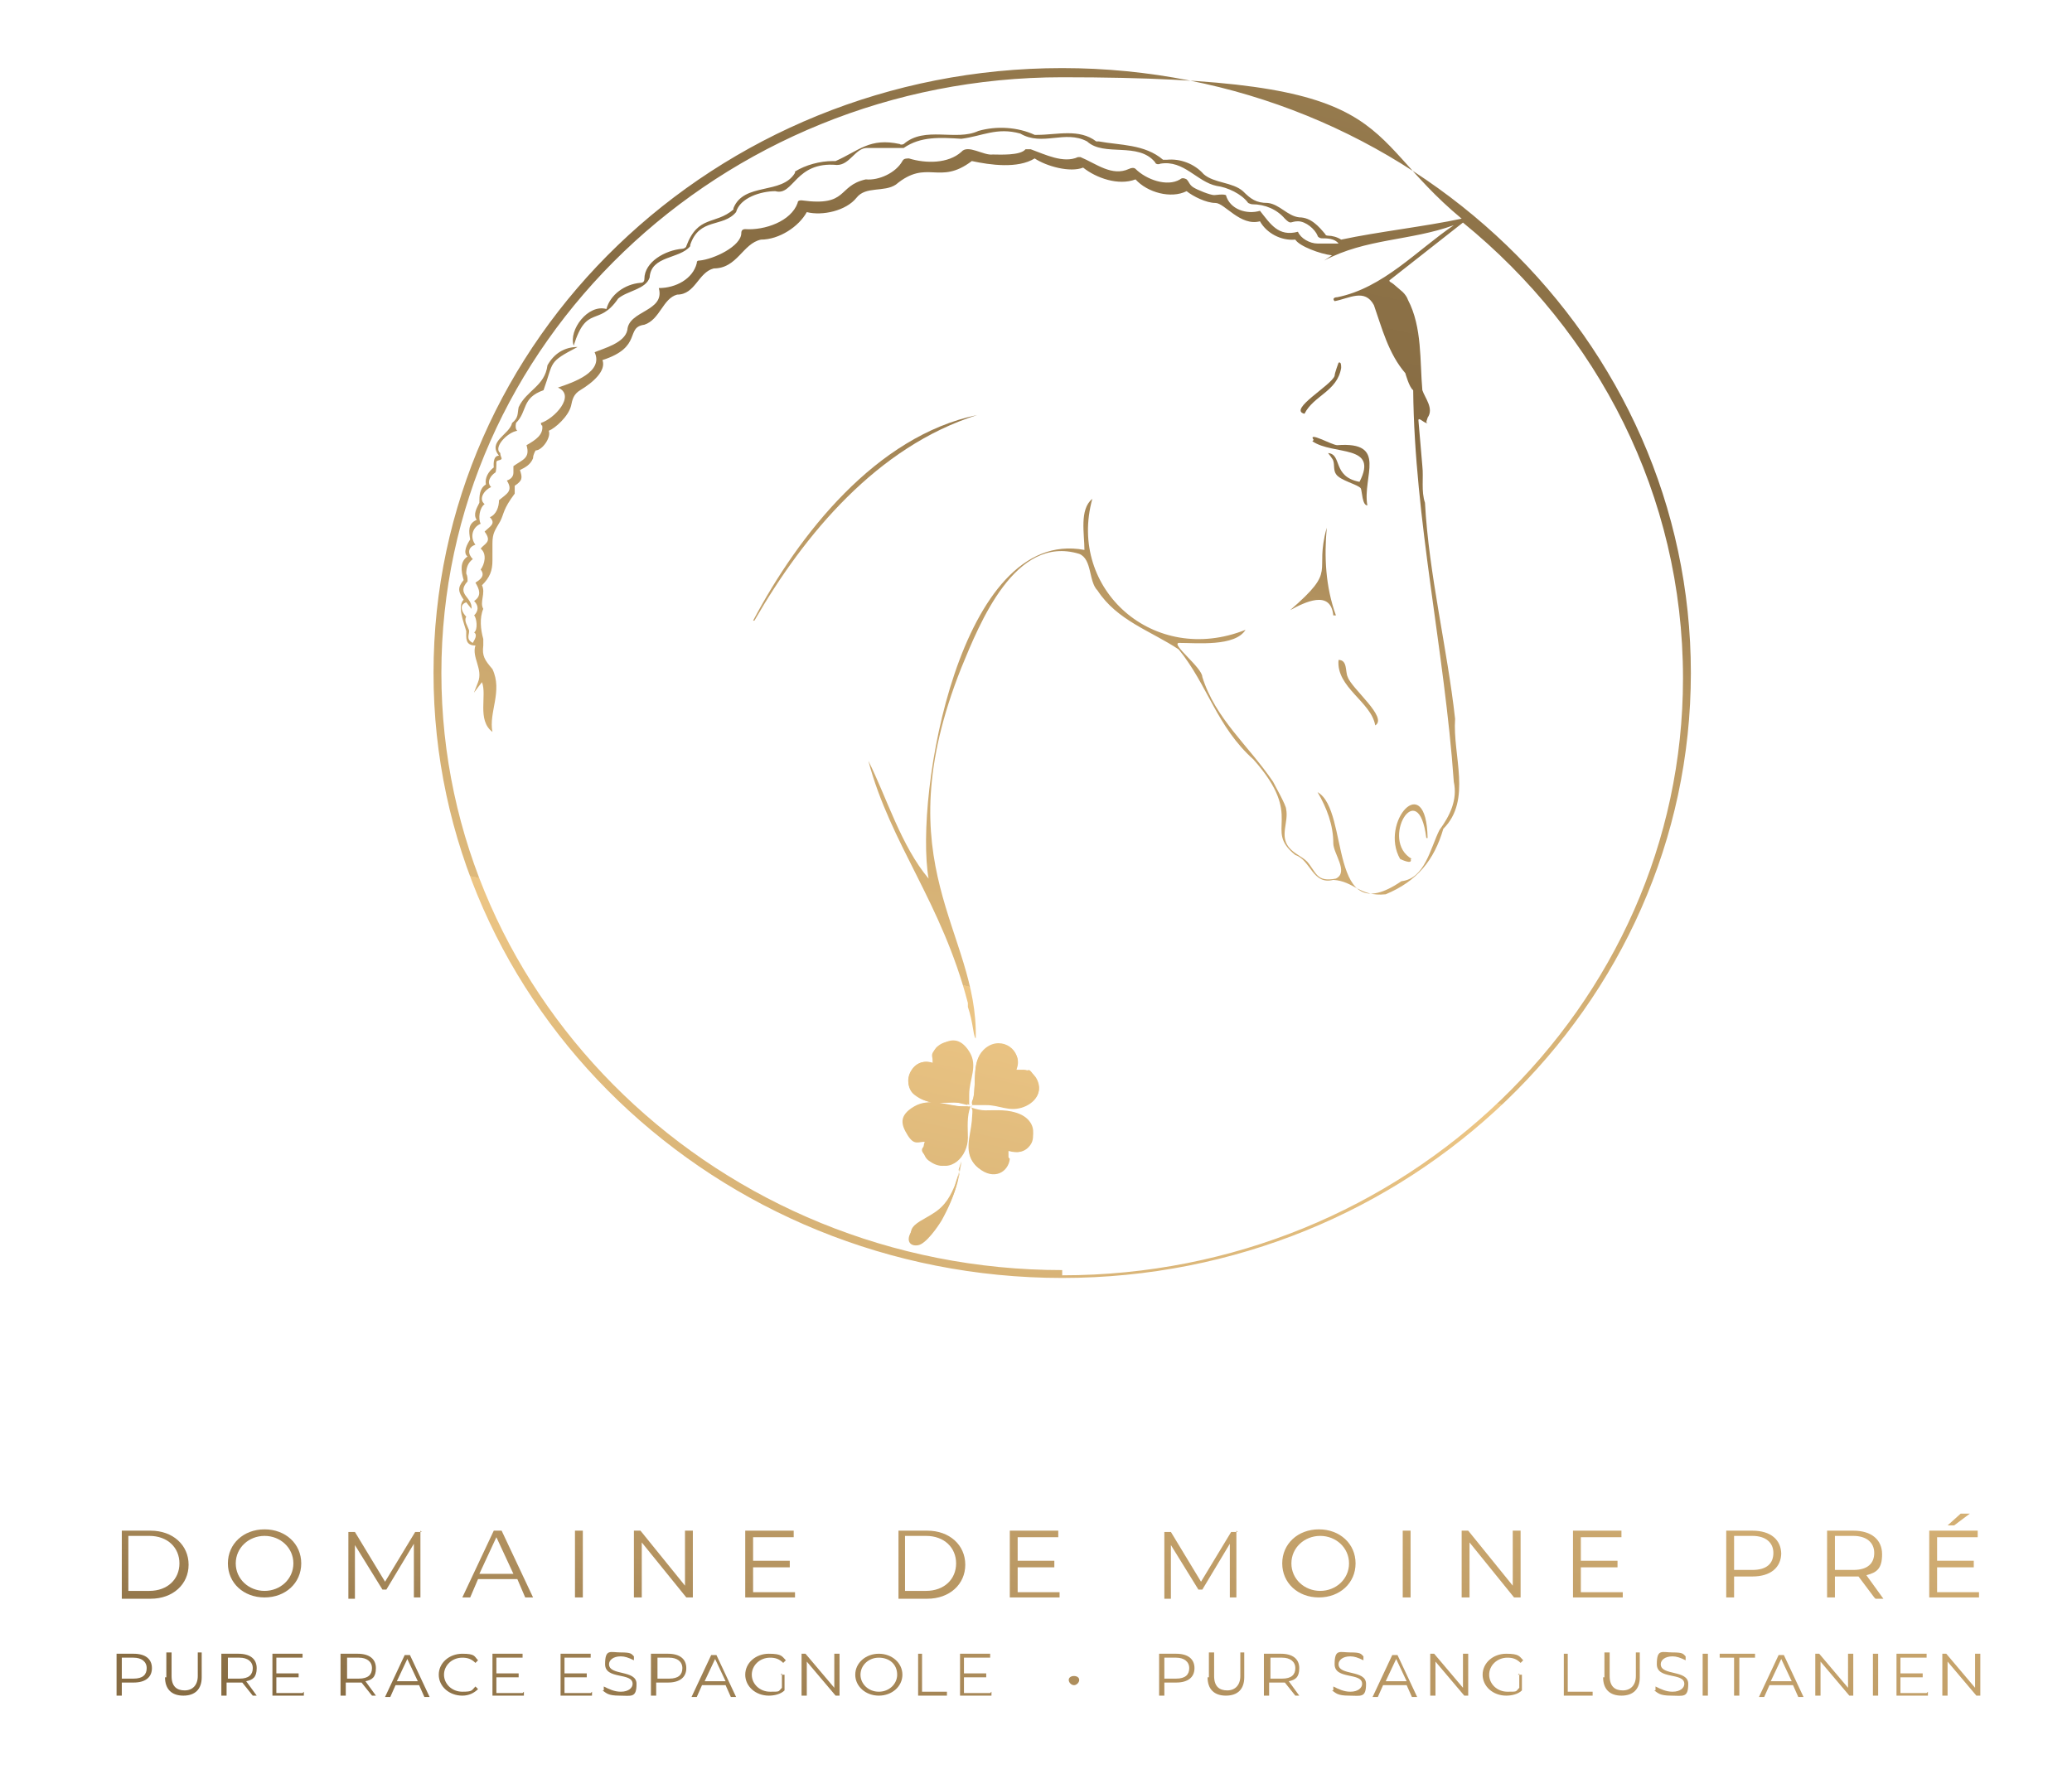 <svg xmlns="http://www.w3.org/2000/svg" xmlns:xlink="http://www.w3.org/1999/xlink" id="Calque_1" viewBox="0 0 158.2 135.1"><defs><style>      .st0 {        fill: url(#Dégradé_sans_nom_487);      }      .st1 {        fill: url(#Dégradé_sans_nom_485);      }      .st2 {        fill: url(#Dégradé_sans_nom_489);      }      .st3 {        fill: url(#Dégradé_sans_nom_483);      }      .st4 {        fill: url(#Dégradé_sans_nom_488);      }      .st5 {        fill: url(#Dégradé_sans_nom_486);      }      .st6 {        fill: url(#Dégradé_sans_nom_481);      }      .st7 {        fill: url(#Dégradé_sans_nom_482);      }      .st8 {        fill: url(#Dégradé_sans_nom_484);      }      .st9 {        fill: url(#Dégradé_sans_nom_48);      }      .st10 {        fill: url(#Dégradé_sans_nom_4837);      }      .st11 {        fill: url(#Dégradé_sans_nom_4836);      }      .st12 {        fill: url(#Dégradé_sans_nom_4839);      }      .st13 {        fill: url(#Dégradé_sans_nom_4838);      }      .st14 {        fill: url(#Dégradé_sans_nom_4831);      }      .st15 {        fill: url(#Dégradé_sans_nom_4830);      }      .st16 {        fill: url(#Dégradé_sans_nom_4862);      }      .st17 {        fill: url(#Dégradé_sans_nom_4863);      }      .st18 {        fill: url(#Dégradé_sans_nom_4865);      }      .st19 {        fill: url(#Dégradé_sans_nom_4861);      }      .st20 {        fill: url(#Dégradé_sans_nom_4860);      }      .st21 {        fill: url(#Dégradé_sans_nom_4864);      }      .st22 {        fill: url(#Dégradé_sans_nom_4816);      }      .st23 {        fill: url(#Dégradé_sans_nom_4813);      }      .st24 {        fill: url(#Dégradé_sans_nom_4815);      }      .st25 {        fill: url(#Dégradé_sans_nom_4810);      }      .st26 {        fill: url(#Dégradé_sans_nom_4812);      }      .st27 {        fill: url(#Dégradé_sans_nom_4811);      }      .st28 {        fill: url(#Dégradé_sans_nom_4843);      }      .st29 {        fill: url(#Dégradé_sans_nom_4842);      }      .st30 {        fill: url(#Dégradé_sans_nom_4845);      }      .st31 {        fill: url(#Dégradé_sans_nom_4844);      }      .st32 {        fill: url(#Dégradé_sans_nom_4851);      }      .st33 {        fill: url(#Dégradé_sans_nom_4850);      }      .st34 {        fill: url(#Dégradé_sans_nom_4847);      }      .st35 {        fill: url(#Dégradé_sans_nom_4846);      }      .st36 {        fill: url(#Dégradé_sans_nom_4849);      }      .st37 {        fill: url(#Dégradé_sans_nom_4848);      }      .st38 {        fill: url(#Dégradé_sans_nom_4833);      }      .st39 {        fill: url(#Dégradé_sans_nom_4832);      }      .st40 {        fill: url(#Dégradé_sans_nom_4835);      }      .st41 {        fill: url(#Dégradé_sans_nom_4834);      }      .st42 {        fill: url(#Dégradé_sans_nom_4841);      }      .st43 {        fill: url(#Dégradé_sans_nom_4840);      }      .st44 {        fill: url(#Dégradé_sans_nom_4814);      }      .st45 {        fill: url(#Dégradé_sans_nom_4827);      }      .st46 {        fill: url(#Dégradé_sans_nom_4829);      }      .st47 {        fill: url(#Dégradé_sans_nom_4828);      }      .st48 {        fill: url(#Dégradé_sans_nom_4824);      }      .st49 {        fill: url(#Dégradé_sans_nom_4823);      }      .st50 {        fill: url(#Dégradé_sans_nom_4826);      }      .st51 {        fill: url(#Dégradé_sans_nom_4825);      }      .st52 {        fill: url(#Dégradé_sans_nom_4819);      }      .st53 {        fill: url(#Dégradé_sans_nom_4820);      }      .st54 {        fill: url(#Dégradé_sans_nom_4822);      }      .st55 {        fill: url(#Dégradé_sans_nom_4821);      }      .st56 {        fill: url(#Dégradé_sans_nom_4817);      }      .st57 {        fill: url(#Dégradé_sans_nom_4818);      }      .st58 {        fill: url(#Dégradé_sans_nom_4854);      }      .st59 {        fill: url(#Dégradé_sans_nom_4856);      }      .st60 {        fill: url(#Dégradé_sans_nom_4852);      }      .st61 {        fill: url(#Dégradé_sans_nom_4858);      }      .st62 {        fill: url(#Dégradé_sans_nom_4853);      }      .st63 {        fill: url(#Dégradé_sans_nom_4855);      }      .st64 {        fill: url(#Dégradé_sans_nom_4857);      }      .st65 {        fill: url(#Dégradé_sans_nom_4859);      }    </style><linearGradient id="D&#xE9;grad&#xE9;_sans_nom_48" data-name="D&#xE9;grad&#xE9; sans nom 48" x1="126.5" y1="-11.4" x2="111.4" y2="56.5" gradientUnits="userSpaceOnUse"><stop offset="0" stop-color="#af925f"></stop><stop offset=".2" stop-color="#8e7348"></stop><stop offset=".3" stop-color="#876c43"></stop><stop offset=".4" stop-color="#ba9964"></stop><stop offset=".6" stop-color="#deb97b"></stop><stop offset=".6" stop-color="#edc685"></stop><stop offset=".7" stop-color="#ddb87a"></stop><stop offset=".9" stop-color="#b49360"></stop><stop offset="1" stop-color="#876c43"></stop></linearGradient><linearGradient id="D&#xE9;grad&#xE9;_sans_nom_481" data-name="D&#xE9;grad&#xE9; sans nom 48" x1="96.5" y1="-18" x2="61.9" y2="138.2" xlink:href="#D&#xE9;grad&#xE9;_sans_nom_48"></linearGradient><linearGradient id="D&#xE9;grad&#xE9;_sans_nom_482" data-name="D&#xE9;grad&#xE9; sans nom 48" x1="79.5" y1="-21.8" x2="44.9" y2="134.4" xlink:href="#D&#xE9;grad&#xE9;_sans_nom_48"></linearGradient><linearGradient id="D&#xE9;grad&#xE9;_sans_nom_483" data-name="D&#xE9;grad&#xE9; sans nom 48" x1="113.4" y1="-14.3" x2="78.8" y2="141.9" xlink:href="#D&#xE9;grad&#xE9;_sans_nom_48"></linearGradient><linearGradient id="D&#xE9;grad&#xE9;_sans_nom_484" data-name="D&#xE9;grad&#xE9; sans nom 48" x1="113.8" y1="-14.2" x2="79.1" y2="142" xlink:href="#D&#xE9;grad&#xE9;_sans_nom_48"></linearGradient><linearGradient id="D&#xE9;grad&#xE9;_sans_nom_485" data-name="D&#xE9;grad&#xE9; sans nom 48" x1="124.5" y1="-11.8" x2="89.9" y2="144.4" xlink:href="#D&#xE9;grad&#xE9;_sans_nom_48"></linearGradient><linearGradient id="D&#xE9;grad&#xE9;_sans_nom_486" data-name="D&#xE9;grad&#xE9; sans nom 48" x1="118.3" y1="-13.2" x2="83.6" y2="143" xlink:href="#D&#xE9;grad&#xE9;_sans_nom_48"></linearGradient><linearGradient id="D&#xE9;grad&#xE9;_sans_nom_487" data-name="D&#xE9;grad&#xE9; sans nom 48" x1="110.7" y1="-14.9" x2="76.1" y2="141.3" xlink:href="#D&#xE9;grad&#xE9;_sans_nom_48"></linearGradient><linearGradient id="D&#xE9;grad&#xE9;_sans_nom_488" data-name="D&#xE9;grad&#xE9; sans nom 48" x1="44.6" y1="-29.5" x2="9.9" y2="126.6" xlink:href="#D&#xE9;grad&#xE9;_sans_nom_48"></linearGradient><linearGradient id="D&#xE9;grad&#xE9;_sans_nom_489" data-name="D&#xE9;grad&#xE9; sans nom 48" x1="52.8" y1="-27.7" x2="18.2" y2="128.5" xlink:href="#D&#xE9;grad&#xE9;_sans_nom_48"></linearGradient><linearGradient id="D&#xE9;grad&#xE9;_sans_nom_4810" data-name="D&#xE9;grad&#xE9; sans nom 48" x1="61.5" y1="-25.8" x2="26.9" y2="130.4" xlink:href="#D&#xE9;grad&#xE9;_sans_nom_48"></linearGradient><linearGradient id="D&#xE9;grad&#xE9;_sans_nom_4811" data-name="D&#xE9;grad&#xE9; sans nom 48" x1="70.3" y1="-23.8" x2="35.7" y2="132.4" xlink:href="#D&#xE9;grad&#xE9;_sans_nom_48"></linearGradient><linearGradient id="D&#xE9;grad&#xE9;_sans_nom_4812" data-name="D&#xE9;grad&#xE9; sans nom 48" x1="75.6" y1="-22.6" x2="41" y2="133.5" xlink:href="#D&#xE9;grad&#xE9;_sans_nom_48"></linearGradient><linearGradient id="D&#xE9;grad&#xE9;_sans_nom_4813" data-name="D&#xE9;grad&#xE9; sans nom 48" x1="81.9" y1="-21.3" x2="47.2" y2="134.9" xlink:href="#D&#xE9;grad&#xE9;_sans_nom_48"></linearGradient><linearGradient id="D&#xE9;grad&#xE9;_sans_nom_4814" data-name="D&#xE9;grad&#xE9; sans nom 48" x1="89.6" y1="-19.5" x2="55" y2="136.6" xlink:href="#D&#xE9;grad&#xE9;_sans_nom_48"></linearGradient><linearGradient id="D&#xE9;grad&#xE9;_sans_nom_4815" data-name="D&#xE9;grad&#xE9; sans nom 48" x1="101.1" y1="-17" x2="66.5" y2="139.2" xlink:href="#D&#xE9;grad&#xE9;_sans_nom_48"></linearGradient><linearGradient id="D&#xE9;grad&#xE9;_sans_nom_4816" data-name="D&#xE9;grad&#xE9; sans nom 48" x1="108.9" y1="-15.3" x2="74.3" y2="140.9" xlink:href="#D&#xE9;grad&#xE9;_sans_nom_48"></linearGradient><linearGradient id="D&#xE9;grad&#xE9;_sans_nom_4817" data-name="D&#xE9;grad&#xE9; sans nom 48" x1="120.9" y1="-12.6" x2="86.3" y2="143.6" xlink:href="#D&#xE9;grad&#xE9;_sans_nom_48"></linearGradient><linearGradient id="D&#xE9;grad&#xE9;_sans_nom_4818" data-name="D&#xE9;grad&#xE9; sans nom 48" x1="129.6" y1="-10.7" x2="95" y2="145.5" xlink:href="#D&#xE9;grad&#xE9;_sans_nom_48"></linearGradient><linearGradient id="D&#xE9;grad&#xE9;_sans_nom_4819" data-name="D&#xE9;grad&#xE9; sans nom 48" x1="135.9" y1="-9.3" x2="101.3" y2="146.9" xlink:href="#D&#xE9;grad&#xE9;_sans_nom_48"></linearGradient><linearGradient id="D&#xE9;grad&#xE9;_sans_nom_4820" data-name="D&#xE9;grad&#xE9; sans nom 48" x1="142.1" y1="-7.9" x2="107.5" y2="148.3" xlink:href="#D&#xE9;grad&#xE9;_sans_nom_48"></linearGradient><linearGradient id="D&#xE9;grad&#xE9;_sans_nom_4821" data-name="D&#xE9;grad&#xE9; sans nom 48" x1="149.9" y1="-6.2" x2="115.3" y2="150" xlink:href="#D&#xE9;grad&#xE9;_sans_nom_48"></linearGradient><linearGradient id="D&#xE9;grad&#xE9;_sans_nom_4822" data-name="D&#xE9;grad&#xE9; sans nom 48" x1="160.9" y1="-3.7" x2="126.2" y2="152.4" xlink:href="#D&#xE9;grad&#xE9;_sans_nom_48"></linearGradient><linearGradient id="D&#xE9;grad&#xE9;_sans_nom_4823" data-name="D&#xE9;grad&#xE9; sans nom 48" x1="168.6" y1="-2" x2="133.9" y2="154.1" xlink:href="#D&#xE9;grad&#xE9;_sans_nom_48"></linearGradient><linearGradient id="D&#xE9;grad&#xE9;_sans_nom_4824" data-name="D&#xE9;grad&#xE9; sans nom 48" x1="175.8" y1="-.4" x2="141.1" y2="155.7" xlink:href="#D&#xE9;grad&#xE9;_sans_nom_48"></linearGradient><linearGradient id="D&#xE9;grad&#xE9;_sans_nom_4825" data-name="D&#xE9;grad&#xE9; sans nom 48" x1="45" y1="-29.4" x2="10.3" y2="126.7" xlink:href="#D&#xE9;grad&#xE9;_sans_nom_48"></linearGradient><linearGradient id="D&#xE9;grad&#xE9;_sans_nom_4826" data-name="D&#xE9;grad&#xE9; sans nom 48" x1="48.7" y1="-28.6" x2="14.1" y2="127.6" xlink:href="#D&#xE9;grad&#xE9;_sans_nom_48"></linearGradient><linearGradient id="D&#xE9;grad&#xE9;_sans_nom_4827" data-name="D&#xE9;grad&#xE9; sans nom 48" x1="52.8" y1="-27.7" x2="18.2" y2="128.5" xlink:href="#D&#xE9;grad&#xE9;_sans_nom_48"></linearGradient><linearGradient id="D&#xE9;grad&#xE9;_sans_nom_4828" data-name="D&#xE9;grad&#xE9; sans nom 48" x1="56.4" y1="-26.9" x2="21.7" y2="129.3" xlink:href="#D&#xE9;grad&#xE9;_sans_nom_48"></linearGradient><linearGradient id="D&#xE9;grad&#xE9;_sans_nom_4829" data-name="D&#xE9;grad&#xE9; sans nom 48" x1="61.5" y1="-25.8" x2="26.9" y2="130.4" xlink:href="#D&#xE9;grad&#xE9;_sans_nom_48"></linearGradient><linearGradient id="D&#xE9;grad&#xE9;_sans_nom_4830" data-name="D&#xE9;grad&#xE9; sans nom 48" x1="65.4" y1="-24.9" x2="30.8" y2="131.3" xlink:href="#D&#xE9;grad&#xE9;_sans_nom_48"></linearGradient><linearGradient id="D&#xE9;grad&#xE9;_sans_nom_4831" data-name="D&#xE9;grad&#xE9; sans nom 48" x1="68.8" y1="-24.2" x2="34.1" y2="132" xlink:href="#D&#xE9;grad&#xE9;_sans_nom_48"></linearGradient><linearGradient id="D&#xE9;grad&#xE9;_sans_nom_4832" data-name="D&#xE9;grad&#xE9; sans nom 48" x1="72.3" y1="-23.4" x2="37.7" y2="132.8" xlink:href="#D&#xE9;grad&#xE9;_sans_nom_48"></linearGradient><linearGradient id="D&#xE9;grad&#xE9;_sans_nom_4833" data-name="D&#xE9;grad&#xE9; sans nom 48" x1="77.3" y1="-22.3" x2="42.7" y2="133.9" xlink:href="#D&#xE9;grad&#xE9;_sans_nom_48"></linearGradient><linearGradient id="D&#xE9;grad&#xE9;_sans_nom_4834" data-name="D&#xE9;grad&#xE9; sans nom 48" x1="80.6" y1="-21.5" x2="45.9" y2="134.6" xlink:href="#D&#xE9;grad&#xE9;_sans_nom_48"></linearGradient><linearGradient id="D&#xE9;grad&#xE9;_sans_nom_4835" data-name="D&#xE9;grad&#xE9; sans nom 48" x1="83.9" y1="-20.8" x2="49.2" y2="135.4" xlink:href="#D&#xE9;grad&#xE9;_sans_nom_48"></linearGradient><linearGradient id="D&#xE9;grad&#xE9;_sans_nom_4836" data-name="D&#xE9;grad&#xE9; sans nom 48" x1="87.8" y1="-19.9" x2="53.1" y2="136.2" xlink:href="#D&#xE9;grad&#xE9;_sans_nom_48"></linearGradient><linearGradient id="D&#xE9;grad&#xE9;_sans_nom_4837" data-name="D&#xE9;grad&#xE9; sans nom 48" x1="91.2" y1="-19.2" x2="56.5" y2="137" xlink:href="#D&#xE9;grad&#xE9;_sans_nom_48"></linearGradient><linearGradient id="D&#xE9;grad&#xE9;_sans_nom_4838" data-name="D&#xE9;grad&#xE9; sans nom 48" x1="95.2" y1="-18.3" x2="60.5" y2="137.9" xlink:href="#D&#xE9;grad&#xE9;_sans_nom_48"></linearGradient><linearGradient id="D&#xE9;grad&#xE9;_sans_nom_4839" data-name="D&#xE9;grad&#xE9; sans nom 48" x1="99.3" y1="-17.4" x2="64.7" y2="138.8" xlink:href="#D&#xE9;grad&#xE9;_sans_nom_48"></linearGradient><linearGradient id="D&#xE9;grad&#xE9;_sans_nom_4840" data-name="D&#xE9;grad&#xE9; sans nom 48" x1="103.2" y1="-16.5" x2="68.6" y2="139.6" xlink:href="#D&#xE9;grad&#xE9;_sans_nom_48"></linearGradient><linearGradient id="D&#xE9;grad&#xE9;_sans_nom_4841" data-name="D&#xE9;grad&#xE9; sans nom 48" x1="106.3" y1="-15.8" x2="71.7" y2="140.3" xlink:href="#D&#xE9;grad&#xE9;_sans_nom_48"></linearGradient><linearGradient id="D&#xE9;grad&#xE9;_sans_nom_4842" data-name="D&#xE9;grad&#xE9; sans nom 48" x1="113.6" y1="-14.2" x2="78.9" y2="141.9" xlink:href="#D&#xE9;grad&#xE9;_sans_nom_48"></linearGradient><linearGradient id="D&#xE9;grad&#xE9;_sans_nom_4843" data-name="D&#xE9;grad&#xE9; sans nom 48" x1="120.8" y1="-12.6" x2="86.2" y2="143.6" xlink:href="#D&#xE9;grad&#xE9;_sans_nom_48"></linearGradient><linearGradient id="D&#xE9;grad&#xE9;_sans_nom_4844" data-name="D&#xE9;grad&#xE9; sans nom 48" x1="124.6" y1="-11.8" x2="90" y2="144.4" xlink:href="#D&#xE9;grad&#xE9;_sans_nom_48"></linearGradient><linearGradient id="D&#xE9;grad&#xE9;_sans_nom_4845" data-name="D&#xE9;grad&#xE9; sans nom 48" x1="128.7" y1="-10.9" x2="94.1" y2="145.3" xlink:href="#D&#xE9;grad&#xE9;_sans_nom_48"></linearGradient><linearGradient id="D&#xE9;grad&#xE9;_sans_nom_4846" data-name="D&#xE9;grad&#xE9; sans nom 48" x1="133.6" y1="-9.8" x2="99" y2="146.4" xlink:href="#D&#xE9;grad&#xE9;_sans_nom_48"></linearGradient><linearGradient id="D&#xE9;grad&#xE9;_sans_nom_4847" data-name="D&#xE9;grad&#xE9; sans nom 48" x1="137.3" y1="-9" x2="102.7" y2="147.2" xlink:href="#D&#xE9;grad&#xE9;_sans_nom_48"></linearGradient><linearGradient id="D&#xE9;grad&#xE9;_sans_nom_4848" data-name="D&#xE9;grad&#xE9; sans nom 48" x1="140.9" y1="-8.2" x2="106.2" y2="148" xlink:href="#D&#xE9;grad&#xE9;_sans_nom_48"></linearGradient><linearGradient id="D&#xE9;grad&#xE9;_sans_nom_4849" data-name="D&#xE9;grad&#xE9; sans nom 48" x1="144.9" y1="-7.3" x2="110.2" y2="148.9" xlink:href="#D&#xE9;grad&#xE9;_sans_nom_48"></linearGradient><linearGradient id="D&#xE9;grad&#xE9;_sans_nom_4850" data-name="D&#xE9;grad&#xE9; sans nom 48" x1="150.2" y1="-6.1" x2="115.5" y2="150.1" xlink:href="#D&#xE9;grad&#xE9;_sans_nom_48"></linearGradient><linearGradient id="D&#xE9;grad&#xE9;_sans_nom_4851" data-name="D&#xE9;grad&#xE9; sans nom 48" x1="153.3" y1="-5.4" x2="118.6" y2="150.8" xlink:href="#D&#xE9;grad&#xE9;_sans_nom_48"></linearGradient><linearGradient id="D&#xE9;grad&#xE9;_sans_nom_4852" data-name="D&#xE9;grad&#xE9; sans nom 48" x1="157" y1="-4.6" x2="122.4" y2="151.6" xlink:href="#D&#xE9;grad&#xE9;_sans_nom_48"></linearGradient><linearGradient id="D&#xE9;grad&#xE9;_sans_nom_4853" data-name="D&#xE9;grad&#xE9; sans nom 48" x1="159.5" y1="-4" x2="124.8" y2="152.1" xlink:href="#D&#xE9;grad&#xE9;_sans_nom_48"></linearGradient><linearGradient id="D&#xE9;grad&#xE9;_sans_nom_4854" data-name="D&#xE9;grad&#xE9; sans nom 48" x1="161.5" y1="-3.6" x2="126.9" y2="152.6" xlink:href="#D&#xE9;grad&#xE9;_sans_nom_48"></linearGradient><linearGradient id="D&#xE9;grad&#xE9;_sans_nom_4855" data-name="D&#xE9;grad&#xE9; sans nom 48" x1="165.4" y1="-2.7" x2="130.7" y2="153.4" xlink:href="#D&#xE9;grad&#xE9;_sans_nom_48"></linearGradient><linearGradient id="D&#xE9;grad&#xE9;_sans_nom_4856" data-name="D&#xE9;grad&#xE9; sans nom 48" x1="168.9" y1="-2" x2="134.3" y2="154.2" xlink:href="#D&#xE9;grad&#xE9;_sans_nom_48"></linearGradient><linearGradient id="D&#xE9;grad&#xE9;_sans_nom_4857" data-name="D&#xE9;grad&#xE9; sans nom 48" x1="171.8" y1="-1.3" x2="137.2" y2="154.9" xlink:href="#D&#xE9;grad&#xE9;_sans_nom_48"></linearGradient><linearGradient id="D&#xE9;grad&#xE9;_sans_nom_4858" data-name="D&#xE9;grad&#xE9; sans nom 48" x1="174.5" y1="-.7" x2="139.9" y2="155.5" xlink:href="#D&#xE9;grad&#xE9;_sans_nom_48"></linearGradient><linearGradient id="D&#xE9;grad&#xE9;_sans_nom_4859" data-name="D&#xE9;grad&#xE9; sans nom 48" x1="178.2" y1=".1" x2="143.5" y2="156.3" xlink:href="#D&#xE9;grad&#xE9;_sans_nom_48"></linearGradient><linearGradient id="D&#xE9;grad&#xE9;_sans_nom_4860" data-name="D&#xE9;grad&#xE9; sans nom 48" x1="96.8" y1="-17.9" x2="62.2" y2="138.2" xlink:href="#D&#xE9;grad&#xE9;_sans_nom_48"></linearGradient><linearGradient id="D&#xE9;grad&#xE9;_sans_nom_4861" data-name="D&#xE9;grad&#xE9; sans nom 48" x1="99.4" y1="-17.4" x2="64.8" y2="138.8" xlink:href="#D&#xE9;grad&#xE9;_sans_nom_48"></linearGradient><linearGradient id="D&#xE9;grad&#xE9;_sans_nom_4862" data-name="D&#xE9;grad&#xE9; sans nom 48" x1="94.3" y1="-18.5" x2="59.6" y2="137.7" xlink:href="#D&#xE9;grad&#xE9;_sans_nom_48"></linearGradient><linearGradient id="D&#xE9;grad&#xE9;_sans_nom_4863" data-name="D&#xE9;grad&#xE9; sans nom 48" x1="99" y1="-17.4" x2="64.4" y2="138.7" xlink:href="#D&#xE9;grad&#xE9;_sans_nom_48"></linearGradient><linearGradient id="D&#xE9;grad&#xE9;_sans_nom_4864" data-name="D&#xE9;grad&#xE9; sans nom 48" x1="94.7" y1="-18.4" x2="60" y2="137.8" xlink:href="#D&#xE9;grad&#xE9;_sans_nom_48"></linearGradient><linearGradient id="D&#xE9;grad&#xE9;_sans_nom_4865" data-name="D&#xE9;grad&#xE9; sans nom 48" x1="95.9" y1="-18.1" x2="61.2" y2="138" xlink:href="#D&#xE9;grad&#xE9;_sans_nom_48"></linearGradient></defs><g><path class="st9" d="M106.5,78.6s0,0,0,0c0,0,0,0,0,0,0,0,0,0,0,0Z"></path><path class="st6" d="M81.1,5.2c-26.5,0-48,20.7-48,46.2s21.6,46.2,48,46.2,48-20.7,48-46.2S107.6,5.2,81.1,5.2ZM81.1,97c-26.1,0-47.4-20.5-47.4-45.6S55,5.9,81.1,5.9s22.3,4,30.5,10.8c-2.8.6-6.4,1-9.2,1.6,0,0,0,0,0,0-.3-.2-.7-.3-1-.3,0,0-.2,0-.2-.1-.5-.6-1.1-1.3-2-1.3-.9-.1-1.5-1-2.4-1.1-.9,0-1.3-.3-1.9-.9-.8-.7-2.2-.6-3-1.3-.7-.8-1.8-1.2-2.8-1.1,0,0-.2,0-.3,0-1.4-1.2-3.3-1.1-4.9-1.4,0,0-.1,0-.2,0-1.3-1-3-.5-4.5-.5,0,0-.1,0-.2,0-1.3-.6-2.9-.7-4.3-.3-1.7.8-4.1-.4-5.7,1,0,0-.2.1-.3,0-2.3-.5-3.1.5-4.9,1.3,0,0-.1,0-.2,0-1,0-2.1.3-2.9.8,0,0,0,0,0,.1-1,1.7-3.9.7-4.7,2.7,0,0,0,0,0,.1-1.4,1.2-2.7.4-3.6,2.8,0,.1-.2.2-.3.2-1.3.1-2.9,1-2.9,2.3,0,.2-.1.3-.3.3-1.2.1-2.3.9-2.6,2-1.4-.4-2.9,1.6-2.5,2.8,1-3.2,1.9-1.4,3.4-3.6,0,0,0,0,0,0,.7-.6,2.1-.7,2.4-1.6.1-1.7,2.3-1.4,3.1-2.4,0,0,0,0,0-.1.7-2.1,2.5-1.3,3.5-2.5.3-1.1,1.9-1.6,3-1.6,1.4.4,1.5-2.3,4.7-2,1,0,1.4-1.3,2.3-1.3.8,0,1.8,0,2.6,0,0,0,.1,0,.2,0,1.3-.9,2.8-.8,4.4-.7,1.6-.2,2.7-.9,4.5-.4,1.7,1,3.4-.3,5.1.6,1.3,1.2,3.9,0,5.2,1.6,0,.1.2.2.4.1,1.8-.3,2.8,1.4,4.3,1.7.8.1,1.9.6,2.4,1.3,0,0,.2.1.3.1,1,0,1.9.4,2.5,1.1.5.5.4.2,1,.2.6,0,1.3.6,1.5,1.1,0,.1.2.2.3.2.4,0,1,0,1.3.4-.5,0-1.4,0-1.6,0-.6,0-1.3-.4-1.5-.9-1.5.4-2.1-.6-2.9-1.6-1,.3-2.3-.1-2.6-1.2-.3-.1-.7,0-.9,0-.3,0-1.3-.4-1.6-.6-.3-.2-.3-.4-.5-.6,0,0-.3-.2-.5,0-1,.6-2.6,0-3.4-.8-.1-.1-.3-.1-.5,0-1.3.6-2.5-.4-3.7-.9h-.2c-1.1.5-2.5-.2-3.6-.6-.1,0-.3,0-.4,0-.4.5-2,.4-2.5.4-.7.1-1.9-.8-2.4-.2-1,.9-2.7.9-4,.5-.2,0-.4,0-.5.2-.5.9-1.8,1.5-2.8,1.4-2.2.5-1.3,2.1-4.9,1.6-.1,0-.3,0-.3.2-.5,1.4-2.5,2.1-4,2-.2,0-.3.1-.3.3,0,1-2.1,2-3.2,2.1-.1,0-.2,0-.2.2-.3,1.2-1.6,1.9-2.9,1.9.5,1.8-2.3,1.7-2.4,3.2-.2,1-1.8,1.4-2.5,1.7.7,1.5-1.6,2.3-2.8,2.7,1.4.6-.3,2.4-1.3,2.7,0,0,0,.2.1.2.1.7-.5,1.1-1.2,1.5.3,1-.3,1.1-1,1.6v.5c0,.3-.2.5-.5.6.5.8,0,1-.6,1.5,0,.5-.2,1.1-.7,1.3.5.5,0,.7-.4,1.1.6.8,0,.9-.3,1.3.5.4.3,1.2,0,1.6.4.5-.1.8-.4,1,.3.5.5,1-.1,1.4.4.4.3.8,0,1.1.2.2.3,1.1,0,1.3.3.2,0,.6-.1.8-.6-.3-.2-.7-.3-1-.1-.3-.4-.7-.2-1-.3-.3-.6-.9,0-1.1l.4.5c.1-.9-1.2-1.1-.3-2.1,0-.2,0-.4-.1-.6,0-.4.1-.8.5-1.1,0,0,0,0,0,0-.4-.4-.4-.9.2-1.1-.4-.5-.3-1.3.4-1.6-.2-.4-.1-1.2.3-1.5-.5-.4,0-1.1.5-1.3-.4-.4,0-.9.3-1.1.1,0,.1-.6.1-.8,0-.2.4-.1.4-.3-.2-.5,0-.3-.2-.5-.3-.5.7-1.5,1.4-1.6,0,0-.2-.1-.1-.6.9-.9.4-1.9,2.1-2.5.8-2.2.3-2.1,2.6-3.3-1,0-1.8.5-2.3,1.4-.2,1.6-1.6,1.9-2.2,3.2-.1.5,0,.8-.5,1.2-.2.9-1.9,1.4-1,2.5-.5,0-.4.8-.4.9-.4.3-.7.8-.6,1.3-.5.3-.5.9-.5,1.4-.2.4-.5.9-.2,1.3-.7.3-.6.9-.5,1.5-.2.3-.6,1-.2,1.3-.6.4-.5,1.1-.3,1.8-.5.6-.4.9,0,1.5-.5.5,0,1.7.2,2.4,0,.5-.1,1.1.7,1.1-.3.9.6,1.8.2,2.8-.4,1.1-.5,1,.3,0,.4,1-.4,2.9.8,3.8-.3-1.5.8-3.1,0-4.8-.6-.7-.8-1-.7-1.8,0-.2,0-.4,0-.5-.2-.7-.3-1.6,0-2.3-.3-.5.2-1.2-.1-1.8.6-.6.8-1.1.8-1.9,0-.4,0-.9,0-1.3,0-.8.2-1,.6-1.7.3-.6.2-.9,1.1-2.1v-.6c.6-.4.6-.6.4-1.2.4-.2.8-.4,1-.9,0-.3.2-.6.2-.6.5,0,1.2-1,1-1.5.5-.2,1.5-1.1,1.7-1.9.1-.5.2-.9.7-1.2,1-.6,2-1.5,1.7-2.3,3.1-1,1.7-2.5,3.2-2.7,1.2-.4,1.4-2,2.5-2.3,1.4,0,1.6-1.7,2.8-2,1.8,0,2.2-1.9,3.6-2.2,1.4,0,2.9-1,3.5-2.1,1.2.3,3-.1,3.8-1.1.7-.9,2.1-.4,3-1,2.4-2,3.3.1,5.8-1.8,1.4.3,3.5.6,4.8-.2.9.6,2.7,1.1,3.7.7,1,.8,2.7,1.4,4,.9.9,1,2.7,1.5,3.9.9.5.4,1.5.9,2.2.9.7,0,1.9,1.8,3.4,1.4.5.9,1.6,1.5,2.7,1.4.3.5,1.9,1.1,2.8,1.2l-.6.4c3.2-1.7,6.6-1.5,9.9-2.7-2.8,1.9-5.4,4.8-8.9,5.5-.2,0-.4.1-.2.3,1.1-.2,2.3-1,3,.3.6,1.7,1.1,3.7,2.4,5.2,0,0,.3,1.1.6,1.3.1,9.9,2.4,19.9,3.1,29.9.3,1.4-.3,2.6-1.1,3.7-.7,1.4-1.1,3.7-2.9,3.9-5.7,3.9-3.9-5.4-6.4-6.8.7,1.2,1.2,2.5,1.2,3.9,0,.8,1.2,2.2.2,2.7-1.5.3-1.5-.5-2.2-1.3-.4-.4-1-.6-1.4-1.1-.7-.9,0-1.9-.2-2.9,0-.3-.8-1.7-1-2.1-1.9-2.8-4.4-4.8-5.4-8,0-.7-2.4-2.5-1.8-2.6,1.4,0,4.3.3,5.1-1-7,2.8-13.6-3.1-11.7-10-1,.8-.6,2.7-.6,3.9-9.5-1.8-13,18.7-11.9,25.1-2.1-2.5-3.2-6.2-4.6-9,1.7,6.4,5.6,10.8,7.6,18.5,0,.1,0,.2,0,.3.2.6.3,1.1.4,1.7,0,0,.1.7.2.7.2-8.2-7.1-13.2-1.1-28.3,1.4-3.4,4.1-10.2,9-8.7,1,.4.7,2.1,1.4,2.8,1.5,2.3,4.1,3.1,6.2,4.5,2.2,2.7,2.9,5.9,5.7,8.4,4,4.5.7,5.3,3.2,7.3,1.2.4,1.3,2.3,2.9,1.9,1.6.1,2,1.3,4,1.1,2.4-1,3.7-2.6,4.4-5,2.2-2.2.7-5.6.9-8.4-.6-5.4-2-11-2.3-16.5-.3-.9-.1-1.9-.2-2.8l-.3-3.5c0-.3.5.3.7.2-.2,0,0-.3,0-.4.5-.7-.2-1.5-.4-2.1-.2-2.2,0-4.8-1.1-6.9q-.1-.3-.4-.6s-.7-.6-.7-.6c-.1-.1-.4-.2-.3-.3l5.6-4.4c10.3,8.4,16.8,20.8,16.8,34.8,0,25.1-21.3,45.6-47.4,45.6Z"></path><path class="st7" d="M57.4,47.4h.2c3.8-6.6,9.4-13.3,17-15.7-7.7,1.6-13.6,9.1-17.1,15.7Z"></path><path class="st3" d="M100.2,33.7c1.6,1.1,5.1.2,3.6,3.1-2.1-.4-1.3-2.1-2.4-2.2,0,0,.4.5.4.6.1.3,0,.7.2,1,.3.5,1.7.8,1.9,1.1.1.2.1,1.3.5,1.3-.4-2.2,1.6-4.9-2.3-4.6-.4,0-2.3-1.1-1.8-.4Z"></path><path class="st8" d="M101.8,47h.2c-.8-2.2-.9-4.5-.7-6.7-1,3.6.9,3.1-2.8,6.3,1.1-.6,3.1-1.6,3.3.4Z"></path><path class="st1" d="M107.8,65.6c-2.5-1.4.5-6.5,1.1-1.6h.1c-.1-5.3-3.7-1.2-2.1,1.6,0,0,1,.5.8,0Z"></path><path class="st5" d="M102.2,50.4c-.2,2.1,2.5,3.2,2.8,5,1-.6-1.8-2.8-2.1-3.7-.2-.4,0-1.3-.7-1.3Z"></path><path class="st0" d="M99.6,31.6c.7-1.4,2.5-1.7,2.8-3.5,0-.2,0-.5-.2-.4,0,0-.3.8-.3,1-.2.7-3.6,2.6-2.3,2.9Z"></path></g><g><path class="st4" d="M9.3,116.9h2.2c1.7,0,2.9,1.1,2.9,2.6s-1.2,2.6-2.9,2.6h-2.2v-5.1ZM11.4,121.5c1.4,0,2.3-.9,2.3-2.1s-.9-2.1-2.3-2.1h-1.6v4.2h1.6Z"></path><path class="st2" d="M17.4,119.4c0-1.5,1.2-2.6,2.8-2.6s2.8,1.1,2.8,2.6-1.2,2.6-2.8,2.6-2.8-1.1-2.8-2.6ZM22.4,119.4c0-1.2-1-2.1-2.2-2.1s-2.2.9-2.2,2.1,1,2.1,2.2,2.1,2.2-.9,2.2-2.1Z"></path><path class="st25" d="M32.1,116.9v5.1h-.5v-4.1l-2.1,3.5h-.3l-2.1-3.4v4.1h-.5v-5.1h.5l2.3,3.8,2.3-3.8h.5Z"></path><path class="st27" d="M39.5,120.6h-3l-.6,1.4h-.6l2.4-5.1h.6l2.4,5.1h-.6l-.6-1.4ZM39.2,120.2l-1.3-2.8-1.3,2.8h2.6Z"></path><path class="st26" d="M43.9,116.9h.6v5.1h-.6v-5.1Z"></path><path class="st23" d="M52.9,116.9v5.1h-.5l-3.4-4.2v4.2h-.6v-5.1h.5l3.4,4.2v-4.2h.6Z"></path><path class="st44" d="M60.7,121.5v.5h-3.8v-5.1h3.7v.5h-3.1v1.8h2.8v.5h-2.8v1.9h3.2Z"></path><path class="st24" d="M68.6,116.9h2.2c1.7,0,2.9,1.1,2.9,2.6s-1.2,2.6-2.9,2.6h-2.2v-5.1ZM70.7,121.5c1.4,0,2.3-.9,2.3-2.1s-.9-2.1-2.3-2.1h-1.6v4.2h1.6Z"></path><path class="st22" d="M80.9,121.5v.5h-3.8v-5.1h3.7v.5h-3.1v1.8h2.8v.5h-2.8v1.9h3.2Z"></path><path class="st56" d="M94.4,116.9v5.1h-.5v-4.1l-2.1,3.5h-.3l-2.1-3.4v4.1h-.5v-5.1h.5l2.3,3.8,2.3-3.8h.5Z"></path><path class="st57" d="M97.9,119.4c0-1.5,1.2-2.6,2.8-2.6s2.8,1.1,2.8,2.6-1.2,2.6-2.8,2.6-2.8-1.1-2.8-2.6ZM103,119.4c0-1.2-1-2.1-2.2-2.1s-2.2.9-2.2,2.1,1,2.1,2.2,2.1,2.2-.9,2.2-2.1Z"></path><path class="st52" d="M107.1,116.9h.6v5.1h-.6v-5.1Z"></path><path class="st53" d="M116.1,116.9v5.1h-.5l-3.4-4.2v4.2h-.6v-5.1h.5l3.4,4.2v-4.2h.6Z"></path><path class="st55" d="M123.9,121.5v.5h-3.8v-5.1h3.7v.5h-3.1v1.8h2.8v.5h-2.8v1.9h3.2Z"></path><path class="st54" d="M136,118.6c0,1.1-.8,1.8-2.2,1.8h-1.4v1.6h-.6v-5.1h2c1.4,0,2.2.7,2.2,1.8ZM135.4,118.6c0-.8-.6-1.3-1.6-1.3h-1.4v2.6h1.4c1.1,0,1.6-.5,1.6-1.3Z"></path><path class="st49" d="M143.1,122l-1.2-1.6c-.1,0-.3,0-.4,0h-1.4v1.6h-.6v-5.1h2c1.4,0,2.2.7,2.2,1.8s-.4,1.4-1.2,1.6l1.3,1.8h-.6ZM143.1,118.6c0-.8-.6-1.3-1.6-1.3h-1.4v2.6h1.4c1.1,0,1.6-.5,1.6-1.3Z"></path><path class="st48" d="M151.1,121.5v.5h-3.8v-5.1h3.7v.5h-3.1v1.8h2.8v.5h-2.8v1.9h3.2ZM149.2,116.5h-.5l1-.9h.7l-1.2.9Z"></path><path class="st51" d="M11.6,127.4c0,.7-.5,1.1-1.4,1.1h-.9v1h-.4v-3.2h1.3c.9,0,1.4.4,1.4,1.1ZM11.2,127.4c0-.5-.4-.8-1-.8h-.9v1.6h.9c.7,0,1-.3,1-.8Z"></path><path class="st50" d="M12.7,128.1v-1.9h.4v1.8c0,.8.4,1.1,1,1.1s1-.4,1-1.1v-1.8h.3v1.9c0,.9-.5,1.4-1.4,1.4s-1.4-.5-1.4-1.4Z"></path><path class="st45" d="M19.3,129.5l-.8-1c0,0-.2,0-.3,0h-.9v1h-.4v-3.2h1.3c.9,0,1.4.4,1.4,1.1s-.3.9-.8,1l.8,1.1h-.4ZM19.3,127.4c0-.5-.4-.8-1-.8h-.9v1.6h.9c.7,0,1-.3,1-.8Z"></path><path class="st47" d="M23.2,129.2v.3h-2.4v-3.2h2.3v.3h-2v1.2h1.7v.3h-1.7v1.2h2Z"></path><path class="st46" d="M28.4,129.5l-.8-1c0,0-.2,0-.3,0h-.9v1h-.4v-3.2h1.3c.9,0,1.4.4,1.4,1.1s-.3.9-.8,1l.8,1.1h-.4ZM28.4,127.4c0-.5-.4-.8-1-.8h-.9v1.6h.9c.7,0,1-.3,1-.8Z"></path><path class="st15" d="M32.1,128.7h-1.9l-.4.9h-.4l1.5-3.2h.4l1.5,3.2h-.4l-.4-.9ZM31.9,128.4l-.8-1.7-.8,1.7h1.6Z"></path><path class="st14" d="M33.5,127.9c0-.9.8-1.6,1.8-1.6s.9.2,1.2.5l-.2.2c-.3-.3-.6-.4-1-.4-.8,0-1.4.6-1.4,1.3s.6,1.3,1.4,1.3.7-.1,1-.4l.2.2c-.3.3-.7.5-1.2.5-1,0-1.8-.7-1.8-1.6Z"></path><path class="st39" d="M40,129.2v.3h-2.4v-3.2h2.3v.3h-2v1.2h1.7v.3h-1.7v1.2h2Z"></path><path class="st38" d="M45.2,129.2v.3h-2.4v-3.2h2.3v.3h-2v1.2h1.7v.3h-1.7v1.2h2Z"></path><path class="st41" d="M46.1,129.1v-.3c.4.2.8.4,1.3.4.6,0,.9-.3.9-.6,0-.9-2.1-.3-2.1-1.5s.4-.9,1.2-.9.8.1,1,.3v.3c-.4-.2-.7-.3-1-.3-.6,0-.9.3-.9.6,0,.9,2.1.4,2.1,1.5s-.4.9-1.3.9-1-.2-1.3-.4Z"></path><path class="st40" d="M52.4,127.4c0,.7-.5,1.1-1.4,1.1h-.9v1h-.4v-3.2h1.3c.9,0,1.4.4,1.4,1.1ZM52.1,127.4c0-.5-.4-.8-1-.8h-.9v1.6h.9c.7,0,1-.3,1-.8Z"></path><path class="st11" d="M55.5,128.7h-1.9l-.4.9h-.4l1.5-3.2h.4l1.5,3.2h-.4l-.4-.9ZM55.4,128.4l-.8-1.7-.8,1.7h1.6Z"></path><path class="st10" d="M59.6,127.9h.3v1.2c-.3.3-.8.4-1.2.4-1,0-1.8-.7-1.8-1.6s.8-1.6,1.8-1.6,1,.2,1.3.5l-.2.2c-.3-.3-.6-.4-1-.4-.8,0-1.4.6-1.4,1.3s.6,1.3,1.4,1.3.6,0,.9-.3v-1.1Z"></path><path class="st13" d="M64.1,126.3v3.2h-.3l-2.2-2.6v2.6h-.4v-3.2h.3l2.2,2.6v-2.6h.4Z"></path><path class="st12" d="M65.3,127.9c0-.9.8-1.6,1.8-1.6s1.8.7,1.8,1.6-.8,1.6-1.8,1.6-1.8-.7-1.8-1.6ZM68.5,127.9c0-.8-.6-1.3-1.4-1.3s-1.4.6-1.4,1.3.6,1.3,1.4,1.3,1.4-.6,1.4-1.3Z"></path><path class="st43" d="M70,126.3h.4v2.9h1.9v.3h-2.2v-3.2Z"></path><path class="st42" d="M75.7,129.2v.3h-2.4v-3.2h2.3v.3h-2v1.2h1.7v.3h-1.7v1.2h2Z"></path><path class="st29" d="M81.6,128.3c0-.2.2-.3.4-.3s.4.1.4.3-.2.4-.4.4-.4-.2-.4-.4Z"></path><path class="st28" d="M91.2,127.4c0,.7-.5,1.1-1.4,1.1h-.9v1h-.4v-3.2h1.3c.9,0,1.4.4,1.4,1.1ZM90.8,127.4c0-.5-.4-.8-1-.8h-.9v1.6h.9c.7,0,1-.3,1-.8Z"></path><path class="st31" d="M92.3,128.1v-1.9h.4v1.8c0,.8.4,1.1,1,1.1s1-.4,1-1.1v-1.8h.3v1.9c0,.9-.5,1.4-1.4,1.4s-1.4-.5-1.4-1.4Z"></path><path class="st30" d="M98.9,129.5l-.8-1c0,0-.2,0-.3,0h-.9v1h-.4v-3.2h1.3c.9,0,1.4.4,1.4,1.1s-.3.9-.8,1l.8,1.1h-.4ZM98.9,127.4c0-.5-.4-.8-1-.8h-.9v1.6h.9c.7,0,1-.3,1-.8Z"></path><path class="st35" d="M101.8,129.1v-.3c.4.2.8.4,1.3.4.6,0,.9-.3.9-.6,0-.9-2.1-.3-2.1-1.5s.4-.9,1.2-.9.8.1,1,.3v.3c-.4-.2-.7-.3-1-.3-.6,0-.9.3-.9.6,0,.9,2.1.4,2.1,1.5s-.4.9-1.3.9-1-.2-1.3-.4Z"></path><path class="st34" d="M107.5,128.7h-1.9l-.4.9h-.4l1.5-3.2h.4l1.5,3.2h-.4l-.4-.9ZM107.4,128.4l-.8-1.7-.8,1.7h1.6Z"></path><path class="st37" d="M112.1,126.3v3.2h-.3l-2.2-2.6v2.6h-.4v-3.2h.3l2.2,2.6v-2.6h.4Z"></path><path class="st36" d="M115.9,127.9h.3v1.2c-.3.3-.8.4-1.2.4-1,0-1.8-.7-1.8-1.6s.8-1.6,1.8-1.6,1,.2,1.3.5l-.2.2c-.3-.3-.6-.4-1-.4-.8,0-1.4.6-1.4,1.3s.6,1.3,1.4,1.3.6,0,.9-.3v-1.1Z"></path><path class="st33" d="M119.3,126.3h.4v2.9h1.9v.3h-2.2v-3.2Z"></path><path class="st32" d="M122.5,128.1v-1.9h.4v1.8c0,.8.4,1.1,1,1.1s1-.4,1-1.1v-1.8h.3v1.9c0,.9-.5,1.4-1.4,1.4s-1.4-.5-1.4-1.4Z"></path><path class="st60" d="M126.4,129.1v-.3c.4.2.8.4,1.3.4.6,0,.9-.3.9-.6,0-.9-2.1-.3-2.1-1.5s.4-.9,1.2-.9.8.1,1,.3v.3c-.4-.2-.7-.3-1-.3-.6,0-.9.3-.9.6,0,.9,2.1.4,2.1,1.5s-.4.9-1.3.9-1-.2-1.3-.4Z"></path><path class="st62" d="M130,126.3h.4v3.2h-.4v-3.2Z"></path><path class="st58" d="M132.5,126.6h-1.2v-.3h2.7v.3h-1.2v2.9h-.4v-2.9Z"></path><path class="st63" d="M137,128.7h-1.9l-.4.9h-.4l1.5-3.2h.4l1.5,3.2h-.4l-.4-.9ZM136.8,128.4l-.8-1.7-.8,1.7h1.6Z"></path><path class="st59" d="M141.5,126.3v3.2h-.3l-2.2-2.6v2.6h-.4v-3.2h.3l2.2,2.6v-2.6h.4Z"></path><path class="st64" d="M143,126.3h.4v3.2h-.4v-3.2Z"></path><path class="st61" d="M147.2,129.2v.3h-2.4v-3.2h2.3v.3h-2v1.2h1.7v.3h-1.7v1.2h2Z"></path><path class="st65" d="M151.2,126.3v3.2h-.3l-2.2-2.6v2.6h-.4v-3.2h.3l2.2,2.6v-2.6h.4Z"></path></g><g id="Si7n3D.tif"><g><path class="st20" d="M74,84.4c0-.3,0-.6,0-.8,0-1.2.7-2.2,0-3.3s-1.5-1-2.3-.4-.5.8-.4,1.3c-1.5-.6-2.7,1.4-1.4,2.4s2,.5,3.1.6.7.1,1.1.2ZM77.6,81.7c.6-1.4-1.1-2.4-2.3-1.6s-.7,2.6-1,3.9,0,.3-.1.4c.4,0,.7,0,1.1,0,1,0,1.7.5,2.7.2s1.7-1.2,1.1-2.2-.5-.6-.9-.6h-.6ZM74.1,84.5c-.2,0-.4,0-.7,0-1.2,0-2.4-.7-3.6,0s-1,1.4-.5,2.2.8.5,1.3.5c-.2.6-.1,1.2.4,1.5,1.4,1,2.7-.4,2.7-1.8s0-1.6.2-2.4ZM77,88.4c0-.1,0-.3,0-.5s0,0,0,0c.7.2,1.3.1,1.7-.5s.1-1.7-.7-2.2-1.8-.2-2.7-.3-.7-.1-1-.2c0,.3,0,.7,0,1-.1,1.2-.8,2.5.4,3.5s2.3.3,2.4-.7ZM73.3,89c0,.5-.3,1.1-.4,1.6-.4,1.1-.8,1.8-1.8,2.4s-1.3.6-1.6,1.2,0,1,.6.9,1.5-1.4,1.8-1.9c.5-.9,1-2,1.2-3s.1-.6.1-.9,0-.1,0,0Z"></path><path class="st19" d="M77,88.4c-.1,1.1-1.6,1.4-2.4.7-1.1-1-.5-2.3-.4-3.5s0-.7,0-1c.3.1.7.2,1,.2.9,0,1.8-.1,2.7.3s1.3,1.3.7,2.2-1,.7-1.7.5,0,0,0,0c0,.1,0,.4,0,.5Z"></path><path class="st16" d="M74,84.4c-.3,0-.7-.2-1.1-.2-1.1,0-2.1.2-3.1-.6s-.2-3,1.4-2.4c0-.5,0-1,.4-1.3.7-.6,1.8-.4,2.3.4.7,1.2.1,2.1,0,3.3s0,.6,0,.8Z"></path><path class="st17" d="M77.6,81.7h.6c.3,0,.7.3.9.6.6,1,0,1.9-1.1,2.2s-1.8-.1-2.7-.2-.7,0-1.1,0c0-.1,0-.2.1-.4.3-1.3-.2-3,1-3.9s2.8.2,2.3,1.6Z"></path><path class="st21" d="M74.1,84.5c-.3.8-.2,1.6-.2,2.4,0,1.4-1.3,2.8-2.7,1.8s-.6-1-.4-1.5c-.5,0-1,0-1.3-.5-.6-.7-.3-1.7.5-2.2,1.2-.7,2.4,0,3.6,0s.4,0,.7,0Z"></path><path class="st18" d="M73.3,89s0,0,0,0c0,.3,0,.6-.1.9-.2,1-.7,2.1-1.2,3s-1.2,1.8-1.8,1.9-.8-.4-.6-.9,1-.8,1.6-1.2c1-.6,1.4-1.4,1.8-2.4s.3-1,.4-1.6Z"></path></g></g></svg>